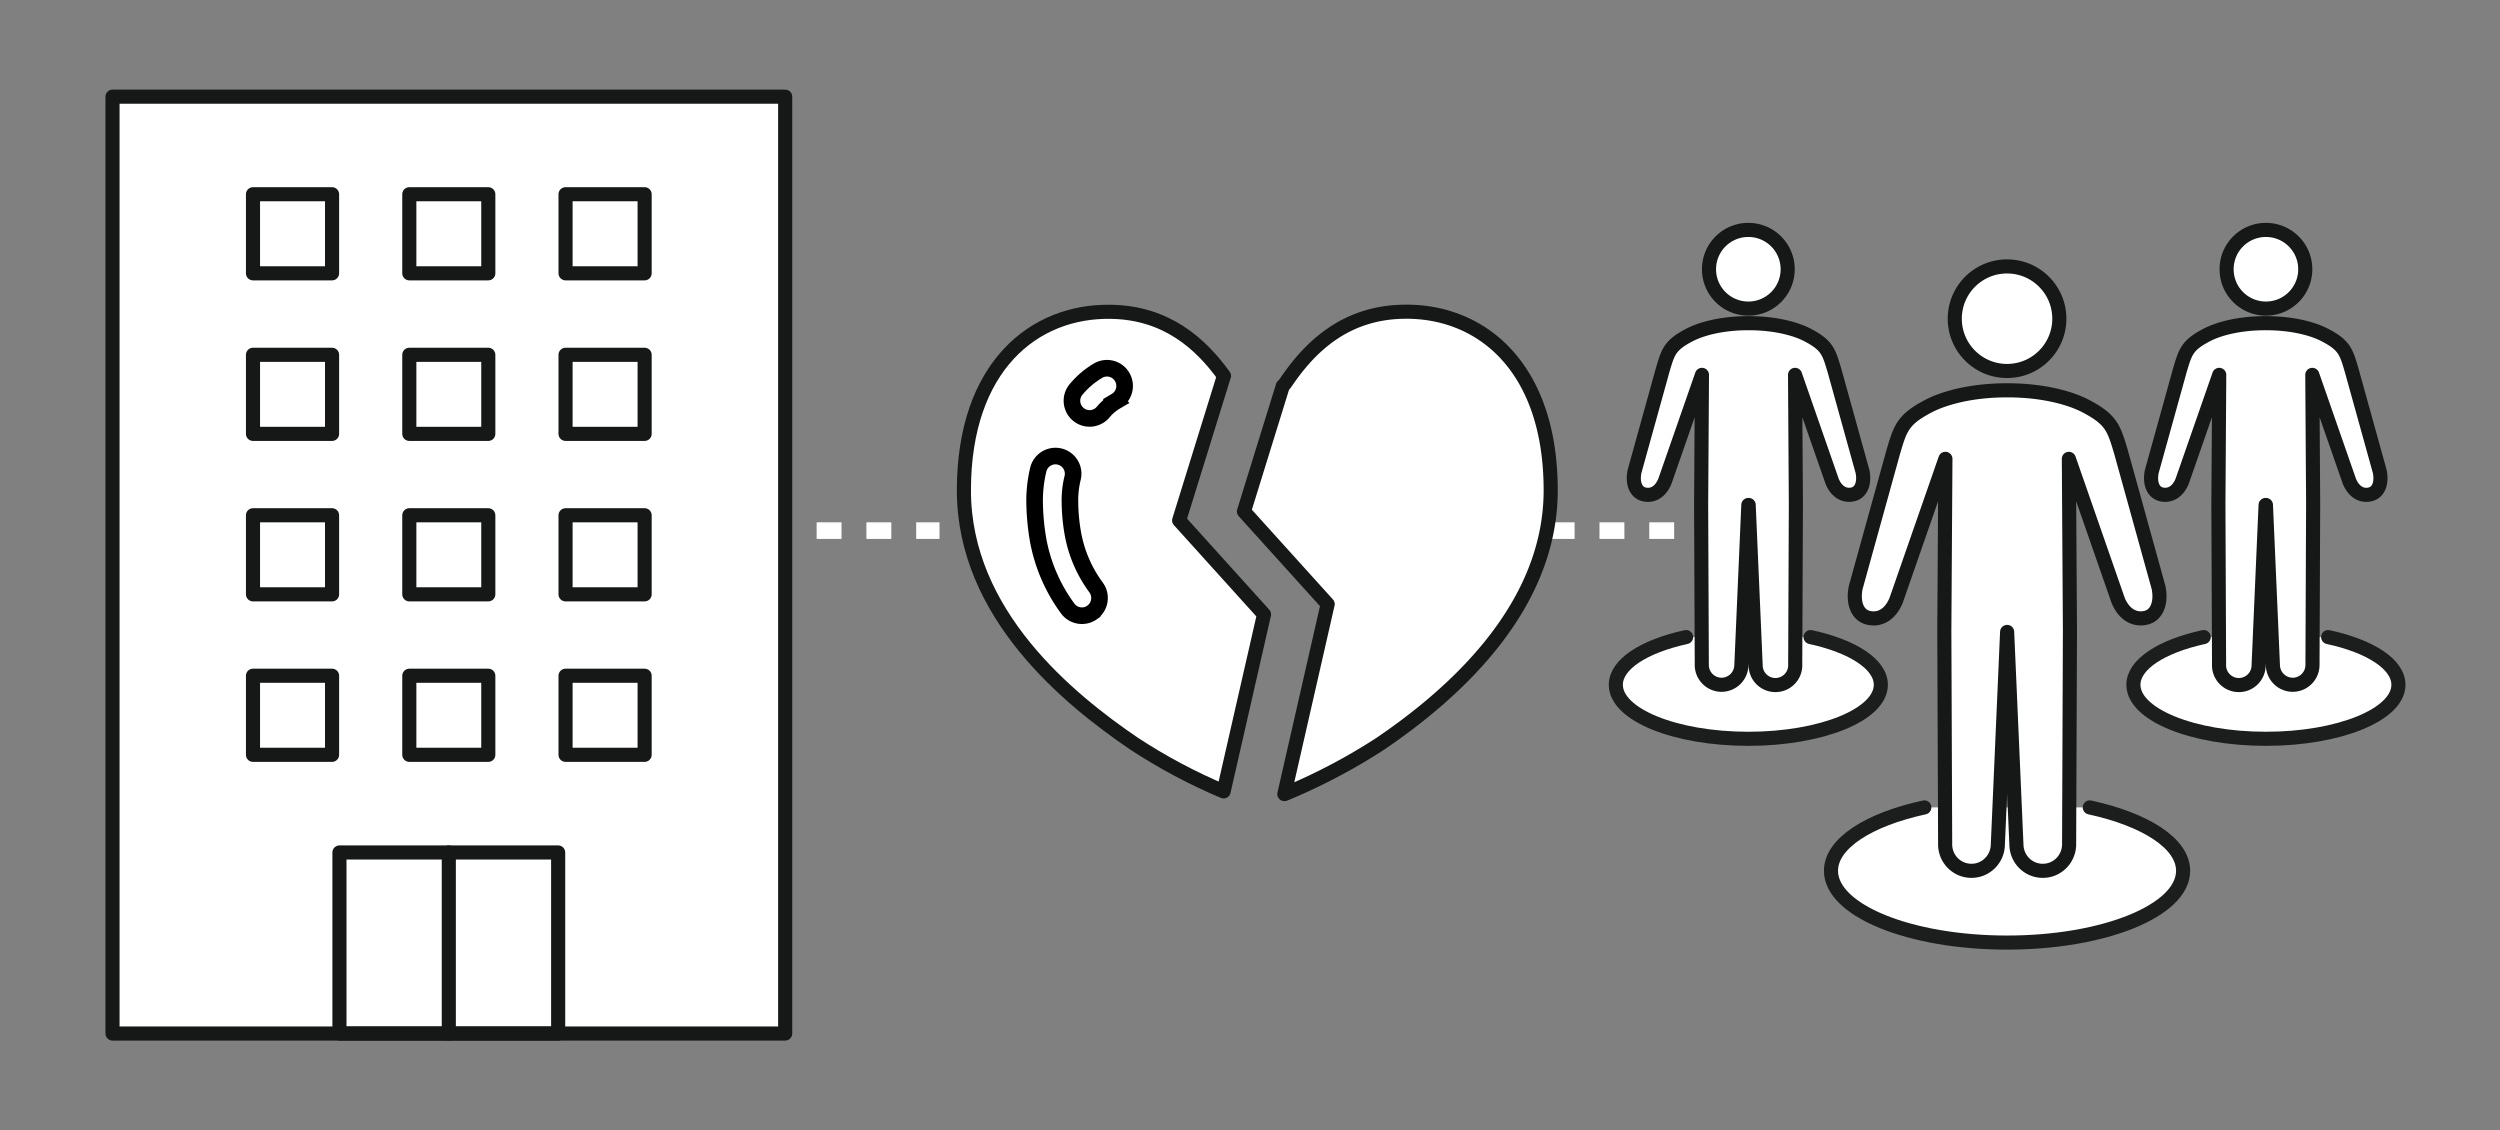 <svg id="_レイヤー_2" data-name="レイヤー 2" xmlns="http://www.w3.org/2000/svg" viewBox="0 0 301.3 136.2"><rect x="0" y="0" width="301.3" height="136.2" fill="#808080" stroke="none"/><defs><style>.cls-2,.cls-4{fill:#fff;stroke:#161717;stroke-width:1.7px;stroke-linecap:round;stroke-linejoin:round}.cls-4{fill:none}</style></defs><g id="_レイヤー_3" data-name="レイヤー 3"><path fill="none" d="M0 0h301.3v136.2H0z"/><path d="M251.86 97.31c6.7 1.46 11.25 4.33 11.25 7.64 0 4.78-9.5 8.65-21.22 8.65s-21.22-3.87-21.22-8.65c0-3.31 4.56-6.19 11.25-7.64m48.67-20.53c5.04 1.09 8.47 3.26 8.47 5.75 0 3.59-7.15 6.51-15.97 6.51s-15.97-2.91-15.97-6.51c0-2.49 3.43-4.65 8.47-5.75m-47.38 0c5.04 1.09 8.47 3.26 8.47 5.75 0 3.59-7.15 6.51-15.97 6.51s-15.97-2.91-15.97-6.51c0-2.49 3.43-4.65 8.47-5.75" stroke="#1c1d1d" stroke-width="1.7" stroke-linecap="round" stroke-linejoin="round" fill="#fff"/><path d="M113.23 64.95h-2.81v-2h2.81v2zm-5.81 0h-3v-2h3v2zm-6 0h-3v-2h3v2zm-6 0h-3v-2h3v2zm-6 0h-3v-2h3v2zm124.16 0h-2.81v-2h2.81v2zm-5.81 0h-3v-2h3v2zm-6 0h-3v-2h3v2zm-6 0h-3v-2h3v2zm-6 0h-3v-2h3v2z" fill="#fff"/><path class="cls-2" d="M147.52 45.31c-2.8-3.88-6.91-7.61-13.59-7.73-9.3-.19-17.76 6.58-17.76 21.52s12.67 25.19 20.48 30.51c3.43 2.25 7.05 4.18 10.82 5.77l4.87-21.33-10.23-11.33 5.4-17.42z"/><path d="M131.63 73.81c-.96.68-2.29.46-2.97-.5a20.002 20.002 0 01-3.55-8.25c-.26-1.51-.4-3.04-.42-4.57-.01-1.33.14-2.66.46-3.96.31-1.13 1.48-1.8 2.62-1.49 1.12.31 1.78 1.45 1.5 2.57-.23.94-.34 1.91-.32 2.88.01 1.29.13 2.58.36 3.86.43 2.35 1.39 4.57 2.81 6.48.68.96.46 2.29-.49 2.97zm2.89-25.47c-.58.34-1.1.77-1.53 1.28-.73.92-2.07 1.08-2.99.35s-1.08-2.07-.35-2.99c.01-.02.03-.03.04-.05.74-.89 1.63-1.65 2.62-2.24 1.01-.61 2.32-.29 2.92.72.61 1.01.29 2.32-.72 2.92z" stroke="#000" stroke-width="2" fill="none"/><path id="_パス_48045" data-name="パス 48045" class="cls-2" d="M169.12 37.57c-7.09.13-11.29 4.32-14.1 8.45-.12.19-.27.36-.42.51l-4.68 15.11 10.09 11.17-5.22 22.89h.03a70.79 70.79 0 0011.59-6.1c7.81-5.32 20.48-15.78 20.48-30.51 0-14.94-8.45-21.71-17.76-21.52z"/><path id="_パス_48091" data-name="パス 48091" class="cls-2" d="M94.63 124.55V11.65H13.56v112.91h81.07z"/><path id="_長方形_25152" data-name="長方形 25152" class="cls-4" d="M49.33 42.76h9.52v9.53h-9.52z"/><path id="_長方形_25153" data-name="長方形 25153" class="cls-4" d="M49.33 62.1h9.52v9.53h-9.52z"/><path id="_長方形_25154" data-name="長方形 25154" class="cls-4" d="M49.33 81.44h9.52v9.53h-9.52z"/><path id="_長方形_25155" data-name="長方形 25155" class="cls-4" d="M68.16 81.44h9.53v9.53h-9.53z"/><path id="_長方形_25156" data-name="長方形 25156" class="cls-4" d="M68.16 62.1h9.53v9.53h-9.53z"/><path id="_長方形_25157" data-name="長方形 25157" class="cls-4" d="M68.16 42.76h9.53v9.53h-9.53z"/><path id="_長方形_25158" data-name="長方形 25158" class="cls-4" d="M68.16 23.41h9.53v9.53h-9.53z"/><path id="_長方形_25159" data-name="長方形 25159" class="cls-4" d="M49.33 23.41h9.52v9.53h-9.52z"/><path id="_長方形_25160" data-name="長方形 25160" class="cls-4" d="M30.49 23.41h9.53v9.53h-9.53z"/><path id="_長方形_25161" data-name="長方形 25161" class="cls-4" d="M30.49 42.76h9.53v9.53h-9.53z"/><path id="_長方形_25162" data-name="長方形 25162" class="cls-4" d="M30.49 62.1h9.53v9.53h-9.53z"/><path id="_長方形_25163" data-name="長方形 25163" class="cls-4" d="M30.49 81.44h9.53v9.53h-9.53z"/><path id="_長方形_25164" data-name="長方形 25164" class="cls-4" d="M40.91 102.74h26.36v21.82H40.91z"/><path id="_線_478" data-name="線 478" class="cls-4" d="M54.09 102.74v21.82"/><path class="cls-2" d="M241.89 44.71c3.48 0 6.3-2.82 6.3-6.3s-2.82-6.3-6.3-6.3-6.3 2.82-6.3 6.3 2.82 6.3 6.3 6.3zm.01 31.45l1.12 25.66c.04 1.77 1.48 3.17 3.24 3.13 1.75-.03 3.14-1.49 3.11-3.26l.1-25.69-.13-20.7 5.94 17.06c.79 1.89 2.19 2.41 3.43 2.07 1.26-.35 1.8-1.83 1.44-3.62l-4.51-16.28c-.87-2.92-1.14-3.96-4.31-5.61-1.71-.89-4.93-1.88-9.43-1.88s-7.71.99-9.43 1.88c-3.18 1.65-3.45 2.7-4.31 5.61l-4.51 16.28c-.36 1.8.18 3.27 1.44 3.62 1.24.35 2.64-.17 3.43-2.07l5.94-17.06-.13 20.7.1 25.69c-.04 1.77 1.36 3.23 3.11 3.26 1.75.04 3.2-1.37 3.24-3.13l1.12-25.66zm31.19-38.97c2.62 0 4.74-2.12 4.74-4.74s-2.12-4.74-4.74-4.74-4.74 2.12-4.74 4.74 2.12 4.74 4.74 4.74zm0 23.67l.84 19.31a2.405 2.405 0 002.43 2.36 2.393 2.393 0 002.34-2.45l.08-19.33-.1-15.57 4.47 12.83c.59 1.42 1.65 1.82 2.58 1.55.95-.27 1.35-1.37 1.08-2.73l-3.4-12.25c-.65-2.2-.86-2.98-3.25-4.22-1.29-.67-3.71-1.41-7.09-1.41s-5.81.74-7.09 1.41c-2.39 1.24-2.59 2.03-3.25 4.22l-3.4 12.25c-.27 1.35.13 2.46 1.08 2.73.93.26 1.99-.13 2.58-1.55l4.47-12.83-.1 15.57.08 19.33a2.386 2.386 0 104.77.09l.84-19.31zm-62.38-23.67c-2.62 0-4.74-2.12-4.74-4.74s2.12-4.74 4.74-4.74 4.74 2.12 4.74 4.74-2.12 4.74-4.74 4.74zm0 23.67l-.84 19.31a2.405 2.405 0 01-2.43 2.36 2.393 2.393 0 01-2.34-2.45l-.08-19.33.1-15.57-4.47 12.83c-.59 1.42-1.65 1.82-2.58 1.55-.95-.27-1.35-1.37-1.08-2.73l3.4-12.25c.65-2.2.86-2.98 3.25-4.22 1.29-.67 3.71-1.41 7.09-1.41s5.81.74 7.09 1.41c2.39 1.24 2.59 2.03 3.25 4.22l3.4 12.25c.27 1.35-.13 2.46-1.08 2.73-.93.26-1.99-.13-2.58-1.55l-4.47-12.83.1 15.57-.08 19.33a2.386 2.386 0 11-4.77.09l-.84-19.31z"/></g></svg>